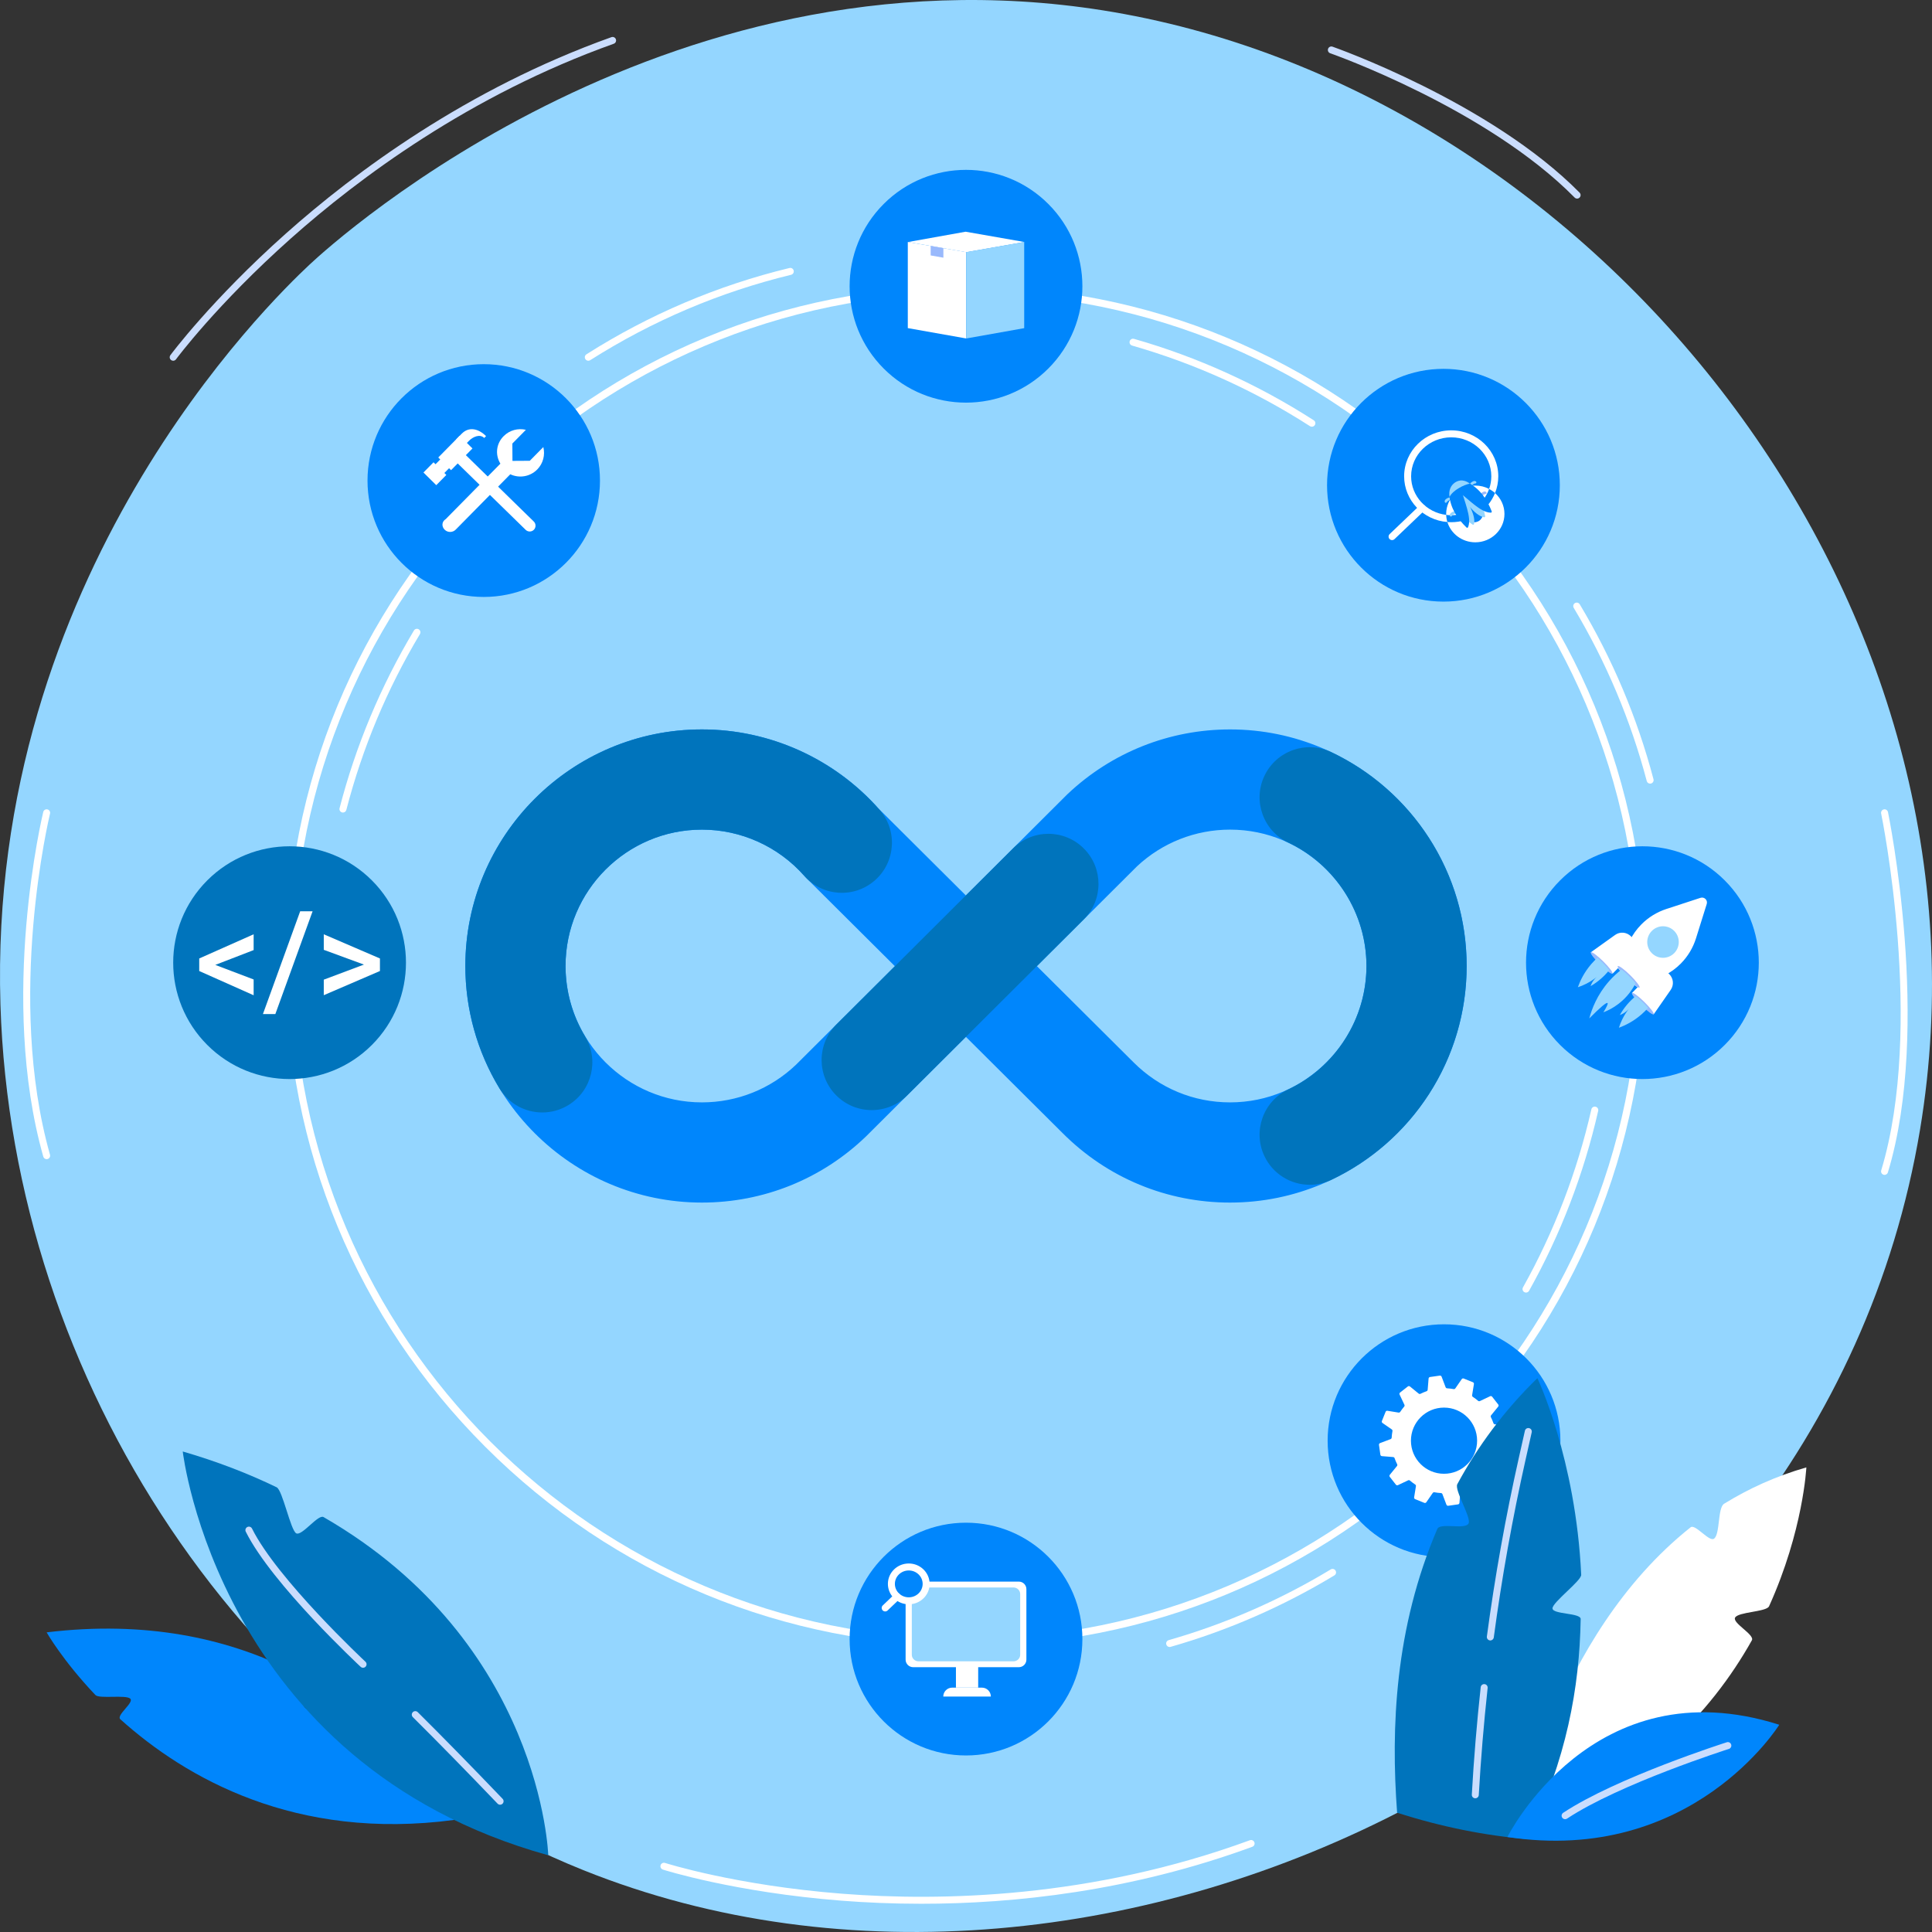 <svg xmlns="http://www.w3.org/2000/svg" id="Layer_2" viewBox="0 0 1830 1830"><rect x="0" y="0" width="1830" height="1830" fill="#333333" stroke="none"/><g id="Illustrations"><g id="App_life_cycle"><path d="m1064.93,13.293C640.557-65.127,317.304,228.065,293.339,250.521,255.355,286.115-12.018,545.158.42,951.421c10.961,358.012,234.997,692.634,552.051,819.96,494.603,198.627,1170.184-125.445,1266.189-701.346C1901.217,574.799,1521.138,97.595,1064.93,13.293Z" fill="#94d6ff"></path><path d="m1165.138,1139.086c-59.856,0-116.13-23.309-158.453-65.633l-91.779-91.334-94.21,93.901c-.209.207-.418.413-.629.616-41.931,40.271-97.05,62.449-155.203,62.449-123.561,0-224.086-100.524-224.086-224.086s100.524-224.086,224.086-224.086c63.745,0,124.527,27.205,167.028,74.698l82.964,82.561,95.622-95.309c.31-.309.624-.613.942-.914,41.737-39.36,96.329-61.036,153.719-61.036,123.561,0,224.086,100.524,224.086,224.086s-100.524,224.086-224.086,224.086Zm-183.012-223.966l91.586,91.142c24.481,24.48,56.92,37.917,91.426,37.917,71.229,0,129.179-57.95,129.179-129.179s-57.95-129.179-129.179-129.179c-32.882,0-64.166,12.34-88.163,34.761l-94.849,94.537Zm-317.264-129.298c-71.229,0-129.179,57.95-129.179,129.179s57.95,129.179,129.179,129.179c33.387,0,65.037-12.679,89.169-35.712l93.602-93.294-83.719-83.314c-.731-.727-1.437-1.477-2.119-2.25-24.54-27.828-59.87-43.788-96.933-43.788Z" fill="#0086fc"></path><path d="m825.692,1051.495c-12.171,0-24.338-4.652-33.61-13.954-18.5-18.562-18.451-48.608.111-67.109l167.349-166.8c18.561-18.502,48.605-18.453,67.11.11,18.501,18.562,18.452,48.608-.111,67.109l-167.349,166.8c-9.261,9.23-21.381,13.844-33.499,13.844Z" fill="#0074bc"></path><path d="m1240.579,1122.237c-17.781,0-34.827-10.039-42.933-27.18-11.202-23.693-1.076-51.981,22.617-63.184,44.986-21.27,74.053-67.145,74.053-116.873s-29.066-95.6-74.051-116.871c-23.693-11.203-33.817-39.491-22.614-63.184,11.202-23.693,39.492-33.818,63.184-22.615,37.834,17.89,69.859,45.958,92.617,81.172,23.402,36.213,35.771,78.226,35.771,121.497s-12.37,85.287-35.773,121.5c-22.757,35.214-54.786,63.283-92.621,81.172-6.551,3.098-13.456,4.565-20.251,4.565Z" fill="#0074bc"></path><path d="m513.657,1053.738c-16.062,0-31.731-8.155-40.649-22.902-21.087-34.863-32.232-74.918-32.232-115.836,0-123.561,100.524-224.086,224.086-224.086,64.291,0,125.567,27.673,168.116,75.922,17.334,19.656,15.451,49.644-4.206,66.978-19.653,17.334-49.642,15.452-66.977-4.205-24.54-27.828-59.87-43.788-96.933-43.788-71.229,0-129.179,57.949-129.179,129.179,0,23.601,6.409,46.673,18.533,66.719,13.564,22.425,6.38,51.6-16.046,65.163-7.678,4.644-16.15,6.856-24.513,6.856Z" fill="#0074bc"></path><path d="m430.321,1723.826s-31.972-67.424-118.008-120.611c-4.699-2.905-17.281,17.951-22.268,15.171-6.419-3.579-11.436-34.961-18.338-38.278-57.994-27.865-133.157-45.365-227.529-33.929,0,0,15.057,26.574,46.232,59.391,3.605,3.795,28.95-.506,32.987,3.424,3.84,3.738-13.649,15.701-9.415,19.506,61.817,55.554,165.801,115.38,316.338,95.325Z" fill="#0086fc"></path><path d="m519.305,1757.321s-5.961-201.058-212.838-320.337c-5.12-2.952-20.506,18.247-25.859,15.412-5.367-2.842-12.951-40.915-18.558-43.63-26.795-12.977-56.35-24.45-88.949-33.911,0,0,33.739,295.774,346.205,382.467Z" fill="#0074bc"></path><path d="m473.687,1709.443c-.87,0-1.74-.342-2.388-1.021-29.291-30.581-56.298-58.159-80.271-81.966-1.296-1.288-1.305-3.38-.017-4.677,1.285-1.298,3.383-1.303,4.677-.017,24.012,23.848,51.06,51.464,80.388,82.086,1.264,1.318,1.219,3.411-.101,4.675-.639.614-1.464.919-2.287.919Z" fill="#caddfd"></path><path d="m343.894,1579.716c-.805,0-1.611-.291-2.248-.881-.838-.777-84.108-78.247-108.848-128.013-.814-1.636-.146-3.622,1.488-4.433,1.639-.816,3.622-.149,4.433,1.488,23.822,47.918,106.593,125.337,107.423,126.105,1.339,1.242,1.419,3.335.179,4.674-.652.704-1.539,1.059-2.427,1.059Z" fill="#caddfd"></path><path d="m1785.07,1112.842c-.319,0-.642-.045-.96-.142-1.748-.53-2.737-2.375-2.207-4.123,41.289-136.445.347-336.007-.071-338.005-.375-1.789.771-3.542,2.558-3.914,1.772-.39,3.542.769,3.914,2.558.422,2.018,41.702,203.233-.071,341.278-.433,1.43-1.744,2.349-3.163,2.349Z" fill="#fff"></path><path d="m44.176,1097.965c-1.443,0-2.769-.95-3.18-2.407-42.51-150.328-.459-324.714-.028-326.458.437-1.77,2.229-2.861,4.001-2.418,1.774.437,2.857,2.229,2.42,4.001-.424,1.729-42.053,174.461-.028,323.075.497,1.757-.525,3.585-2.282,4.082-.301.086-.603.125-.902.125Z" fill="#fff"></path><path d="m1493.845,188.107c-.855,0-1.707-.329-2.353-.984-83.451-84.595-230.033-136.158-231.504-136.669-1.725-.599-2.638-2.485-2.039-4.209.599-1.722,2.478-2.646,4.209-2.039,1.486.517,149.495,52.567,234.04,138.271,1.283,1.301,1.27,3.396-.03,4.677-.646.637-1.484.954-2.323.954Z" fill="#caddfd"></path><path d="m557.257,341.695c-1.094,0-2.164-.543-2.795-1.535-.977-1.542-.521-3.585,1.021-4.565,59.412-37.706,124.112-65.21,192.297-81.748,1.783-.418,3.563.659,3.994,2.435.431,1.774-.661,3.564-2.435,3.994-67.482,16.366-131.512,43.586-190.312,80.904-.549.349-1.163.515-1.77.515Z" fill="#fff"></path><path d="m1242.609,404.195c-.614,0-1.234-.17-1.787-.525-52.263-33.611-108.958-59.298-168.509-76.344-1.755-.504-2.771-2.334-2.269-4.091.502-1.755,2.323-2.765,4.091-2.269,60.172,17.227,117.458,43.181,170.266,77.141,1.535.988,1.981,3.034.993,4.571-.633.982-1.697,1.518-2.784,1.518Z" fill="#fff"></path><path d="m1563.004,742.262c-1.464,0-2.803-.98-3.195-2.463-15.197-57.594-38.462-112.775-69.15-164.012-.939-1.565-.428-3.598,1.139-4.537,1.563-.939,3.596-.431,4.537,1.139,31.007,51.768,54.515,107.526,69.869,165.721.467,1.766-.588,3.576-2.353,4.041-.282.075-.566.11-.846.11Z" fill="#fff"></path><path d="m1445.461,1224.329c-.547,0-1.1-.136-1.611-.42-1.595-.891-2.166-2.907-1.275-4.5,29.578-52.913,51.374-109.655,64.786-168.649.405-1.779,2.16-2.894,3.96-2.491,1.781.405,2.896,2.177,2.491,3.96-13.552,59.61-35.576,116.944-65.462,170.406-.607,1.085-1.731,1.695-2.89,1.695Z" fill="#fff"></path><path d="m1107.887,1560.041c-1.438,0-2.762-.945-3.178-2.396-.502-1.757.515-3.587,2.269-4.091,53.82-15.406,105.472-37.947,153.519-66.995,1.563-.952,3.596-.446,4.541,1.117.945,1.563.446,3.598-1.117,4.541-48.549,29.352-100.739,52.128-155.121,67.697-.304.086-.611.127-.913.127Z" fill="#fff"></path><path d="m324.849,769.652c-.273,0-.553-.034-.831-.105-1.768-.459-2.831-2.263-2.373-4.031,15.302-59.128,38.998-115.751,70.429-168.296.939-1.568,2.965-2.076,4.537-1.139,1.568.937,2.078,2.969,1.139,4.537-31.106,52.001-54.559,108.038-69.702,166.556-.385,1.49-1.729,2.478-3.2,2.478Z" fill="#fff"></path><path d="m164.052,341.695c-.682,0-1.369-.209-1.959-.644-1.471-1.085-1.785-3.154-.702-4.625.381-.517,38.879-52.399,109.279-115.109,64.958-57.864,171.205-137.125,308.474-186.116,1.716-.62,3.611.284,4.227,2.005.614,1.72-.284,3.611-2.005,4.227-136.193,48.605-241.66,127.268-306.156,184.697-69.932,62.273-108.116,113.708-108.493,114.22-.65.881-1.651,1.346-2.666,1.346Z" fill="#caddfd"></path><path d="m872.676,1803.258c-27.569,0-52.858-1.161-75.315-2.909-101.809-7.921-168.841-29.27-169.506-29.483-1.738-.562-2.691-2.424-2.132-4.164.56-1.733,2.424-2.683,4.164-2.132.659.213,67.107,21.357,168.195,29.201,93.236,7.228,235.847,4.311,385.828-50.696,1.716-.624,3.615.25,4.244,1.966.629,1.716-.252,3.615-1.966,4.244-115.038,42.191-225.764,53.973-313.513,53.973Z" fill="#fff"></path><path d="m915,1559.012c-172.021,0-333.748-66.989-455.386-188.626-121.638-121.638-188.626-283.364-188.626-455.386s66.989-333.748,188.626-455.386c121.637-121.638,283.364-188.626,455.386-188.626s333.748,66.989,455.386,188.626c121.638,121.637,188.626,283.364,188.626,455.386s-66.989,333.748-188.626,455.386c-121.637,121.638-283.364,188.626-455.386,188.626Zm0-1281.409c-351.462,0-637.397,285.935-637.397,637.397s285.935,637.397,637.397,637.397,637.397-285.935,637.397-637.397-285.935-637.397-637.397-637.397Z" fill="#fff"></path><circle cx="274.295" cy="911.841" r="110.241" transform="translate(-564.43 461.028) rotate(-45)" fill="#0074bc"></circle><path d="m203.919,913.966l36.327,13.792v14.962l-51.535-22.966v-11.883l51.535-22.904v14.962l-36.327,14.038Z" fill="#fff"></path><path d="m260.811,960.513h-11.76l35.28-97.344h11.76l-35.28,97.344Z" fill="#fff"></path><path d="m344.732,913.658l-38.051-13.977v-14.716l53.197,22.904v11.883l-53.197,22.904v-14.715l38.051-14.285Z" fill="#fff"></path><ellipse cx="458.206" cy="455.194" rx="110.094" ry="110.241" fill="#0086fc"></ellipse><path d="m508.855,444.705c5.706-5.787,7.626-13.895,5.781-21.244l-12.818,12.999-16.407.101-.108-16.429,12.818-13c-7.363-1.753-15.435.273-21.141,6.06-6.862,6.96-8.248,17.277-3.009,26.009l-51.691,52.425c-4.065,2.506-4.035,7.212-1.118,10.096s7.617,2.854,10.498-.067l51.691-52.425c8.357,3.953,18.642,2.434,25.504-4.526Z" fill="#fff"></path><path d="m505.672,501.801c2.134-2.165,2.112-5.652-.05-7.79l-67.285-65.752-7.73,7.839,67.285,65.752c2.162,2.137,5.645,2.115,7.779-.05Z" fill="#fff"></path><path d="m458.657,414.846c-4.226-4.178-10.871-.913-14.325,2.59l-5.361,5.437-6.855-6.777,5.217-5.291c6.988-7.087,15.982-4.718,23.06,2.28l-1.736,1.761Z" fill="#fff"></path><polygon points="435.968 432.74 419.696 449.242 411.309 440.95 427.581 424.448 435.968 432.74" fill="#fff"></polygon><polygon points="447.526 424.769 427.239 445.344 415.106 433.348 435.393 412.773 447.526 424.769" fill="#fff"></polygon><polygon points="422.776 449.87 413.231 459.551 401.098 447.555 410.642 437.875 422.776 449.87" fill="#fff"></polygon><circle cx="915" cy="271.136" r="110.241" transform="translate(76.275 726.417) rotate(-45)" fill="#0086fc"></circle><path d="m860.102,229.25l55.148,9.641,54.706-9.584c.077-.014.077-.125,0-.138l-55.332-9.689-54.523,9.77Z" fill="#fff"></path><polygon points="915.24 320.601 915.24 238.811 859.875 229.216 859.875 310.782 915.24 320.601" fill="#fff"></polygon><polygon points="893.586 244.081 893.586 234.991 881.529 232.901 881.529 241.942 893.586 244.081" fill="#99b9fc"></polygon><polygon points="915.24 320.601 915.24 238.811 970.125 229.204 970.125 310.829 915.24 320.601" fill="#94d6ff"></polygon><circle cx="1555.705" cy="911.841" r="110.241" transform="translate(-189.114 1367.122) rotate(-45)" fill="#0086fc"></circle><path d="m1549.664,891.662l-4.959-4.896c-4.012-3.962-10.294-4.46-14.881-1.181l-22.985,16.428,20.541,20.281,7.107-7.199,15.177-23.433Z" fill="#fff"></path><path d="m1527.38,922.293c-.829.839-6.099-3.02-11.771-8.62-5.672-5.6-9.599-10.821-8.77-11.66.829-.839,6.099,3.02,11.771,8.62,5.672,5.6,9.599,10.821,8.77,11.66Z" fill="#99b9fc"></path><path d="m1517.729,911.525c-1.618-1.597-3.202-3.051-4.661-4.297-1.924,1.743-3.909,3.735-5.873,6.019-6.856,7.971-10.577,16.068-12.638,21.869,2.439-.798,5.204-1.887,8.14-3.392,4.055-2.078,7.325-4.38,9.847-6.434-1.223,1.044-2.816,2.655-4.185,4.951-.834,1.399-1.388,2.723-1.763,3.839,2.991-1.722,6.49-4.067,10.081-7.229,3.101-2.731,5.612-5.492,7.628-8.033-1.584-2.06-3.882-4.633-6.577-7.293Z" fill="#94d6ff"></path><path d="m1576.178,917.84l4.959,4.897c4.012,3.962,4.591,10.236,1.371,14.865l-16.134,23.192-20.541-20.281,7.107-7.199,23.237-15.474Z" fill="#fff"></path><path d="m1545.833,940.513c-.829.839,3.098,6.06,8.77,11.66,5.672,5.6,10.942,9.46,11.771,8.62.829-.839-3.098-6.06-8.77-11.66-5.672-5.6-10.942-9.46-11.771-8.62Z" fill="#99b9fc"></path><path d="m1556.724,950.026c1.618,1.597,3.092,3.163,4.356,4.605-1.718,1.947-3.685,3.956-5.944,5.949-7.883,6.957-15.931,10.781-21.706,12.916.767-2.449,1.82-5.228,3.288-8.183,2.026-4.081,4.286-7.381,6.308-9.928-1.028,1.236-2.618,2.85-4.897,4.248-1.388.852-2.705,1.423-3.816,1.812,1.684-3.013,3.984-6.541,7.1-10.172,2.691-3.135,5.42-5.682,7.935-7.73,2.08,1.558,4.682,3.823,7.377,6.483Z" fill="#94d6ff"></path><path d="m1606.457,888.783l10.175-32.531c1.132-3.619-2.297-7.005-5.902-5.827l-32.399,10.59c-8.946,2.924-17.064,7.944-23.677,14.642-4.418,4.474-8.092,9.625-10.885,15.259l-12.035,23.314c-.892.903,3.334,6.522,9.438,12.549,6.104,6.027,11.776,10.181,12.668,9.277l23.159-12.331c5.597-2.865,10.701-6.605,15.119-11.079,6.613-6.698,11.529-14.879,14.338-23.861Z" fill="#fff"></path><path d="m1552.944,935.398c-.829.839-6.099-3.02-11.771-8.62-5.672-5.6-9.599-10.821-8.77-11.66.829-.839,6.099,3.02,11.771,8.621,5.672,5.6,9.599,10.821,8.77,11.66Z" fill="#99b9fc"></path><path d="m1549.258,931.408c-1.565-1.98-3.727-4.378-6.231-6.85-2.554-2.521-5.024-4.688-7.046-6.233-3.794,2.919-7.883,6.567-11.884,11.101-11.469,12.996-16.448,26.712-18.728,35.213,10.485-10.547,16.242-15.393,17.271-14.539.665.551-.642,3.48-3.92,8.784,4.055-1.556,9.134-4.022,14.319-7.994,8.369-6.412,13.351-13.943,16.221-19.481Z" fill="#94d6ff"></path><path d="m1585.84,902.797c-5.796,5.87-15.253,5.93-21.123.135-5.87-5.796-5.93-15.253-.135-21.123,5.796-5.87,15.253-5.93,21.123-.135,5.87,5.796,5.93,15.253.135,21.123Z" fill="#94d6ff"></path><circle cx="1367.232" cy="459.61" r="110.241" fill="#0086fc"></circle><path d="m1374.606,407.625c-24.585,0-44.605,19.514-44.605,43.502,0,22.798,18.08,41.538,40.966,43.347-.661-2.162-1.057-4.431-1.124-6.769-18.719-2.272-33.227-17.794-33.227-36.578,0-20.328,17.044-36.888,37.99-36.888s37.966,16.56,37.966,36.888c0,4.19-.728,8.223-2.074,11.993,2.03,1.081,3.925,2.381,5.6,3.904,1.985-4.918,3.088-10.296,3.088-15.897,0-23.988-19.998-43.502-44.581-43.502Z" fill="#fff"></path><path d="m1318.579,511.589c-.872,0-1.742-.342-2.392-1.023-1.262-1.322-1.212-3.415.108-4.677l28.486-27.207c1.322-1.26,3.415-1.212,4.677.108,1.262,1.322,1.212,3.415-.108,4.677l-28.486,27.207c-.642.612-1.464.915-2.285.915Z" fill="#fff"></path><path d="m1374.606,488.012c-1.611,0-3.198-.088-4.763-.308-.022-.308-.022-.594-.022-.904,0-14.837,12.346-26.876,27.603-26.876,4.741,0,9.194,1.167,13.074,3.195-5.114,14.486-19.269,24.893-35.893,24.893Z" fill="#fff"></path><path d="m1425.03,486.8c0,14.839-12.37,26.878-27.605,26.878-12.523,0-23.084-8.115-26.458-19.204,1.191.11,2.403.153,3.639.153,18.829,0,34.967-11.442,41.493-27.603,5.49,4.916,8.931,11.95,8.931,19.777Z" fill="#fff"></path><path d="m1391.677,459.24c.999-1.696,2.39-3.024,4.509-3.671,2.103-.106,2.809,1.395,1.856,2.187-2.386.381-3.826,1.632-4.604,3.494l-1.761-2.01Z" fill="#94d6ff"></path><path d="m1401.332,469.226c.998-1.696,2.389-3.024,4.509-3.671,2.103-.106,2.809,1.395,1.856,2.187-2.386.38-3.826,1.632-4.604,3.494l-1.761-2.01Z" fill="#99b9fc"></path><path d="m1374.048,471.039c-1.961.172-3.758.856-5.253,2.492-1,1.853.051,3.136,1.176,2.616,1.37-1.99,3.119-2.752,5.135-2.654l-1.057-2.454Z" fill="#94d6ff"></path><path d="m1378.912,484.049c-1.961.172-3.758.856-5.253,2.492-1,1.853.051,3.136,1.176,2.616,1.37-1.99,3.119-2.752,5.135-2.654l-1.057-2.454Z" fill="#94d6ff"></path><path d="m1399.483,466.378c6.932,10.981,7.532,23.052,1.34,26.961-6.192,3.909-16.832-1.824-23.764-12.805-6.932-10.981-4.736-19.792,1.456-23.701,6.192-3.909,14.036-1.437,20.968,9.544Z" fill="#567df2"></path><path d="m1399.483,466.378c6.932,10.981,7.532,23.052,1.34,26.961-6.192,3.909-16.832-1.824-23.764-12.805-6.932-10.981-4.736-19.792,1.456-23.701,6.192-3.909,14.036-1.437,20.968,9.544Z" fill="#0086fc"></path><path d="m1373.252,469.951c1.97-4.194,4.895-7.497,9.082-9.624,5.547,12.312,15.895,26.311,13.914,35.977-.132.642-.861.964-1.405.599-10.275-6.881-18.322-15.283-21.59-26.951Z" fill="#94d6ff"></path><path d="m1390.379,458.517c-4.63.174-8.814,1.576-12.408,4.598,9.165,9.917,18.006,24.913,27.678,26.868.642.13,1.223-.416,1.101-1.059-2.318-12.147-6.907-22.838-16.37-30.406Z" fill="#94d6ff"></path><path d="m1372.835,469.193c2.709-3.759,6.193-6.467,10.7-7.785,3.182,13.123,10.772,28.79,7.044,37.925-.248.607-1.024.788-1.492.329-8.83-8.657-15.191-18.399-16.252-30.469Z" fill="#0086fc"></path><path d="m1391.194,457.545c-4.516,1.037-8.364,3.197-11.329,6.839,10.858,8.027,22.35,21.104,32.216,21.214.656.007,1.124-.637.883-1.247-4.55-11.498-11.059-21.142-21.771-26.805Z" fill="#0086fc"></path><path d="m1392.245,458.085c-4.805-3.627-9.63-3.84-13.731-1.251-4.19,2.645-6.545,7.537-5.486,13.823,3.145-6.373,13.656-11.512,19.217-12.572Z" fill="#94d6ff"></path><circle cx="1367.785" cy="1364.626" r="110.241" fill="#0086fc"></circle><path d="m1428.071,1351.353c-.104-.732-.701-1.295-1.438-1.355l-10.667-.869c-.623-.051-1.147-.468-1.354-1.057-.695-1.984-1.508-3.906-2.433-5.755-.279-.557-.214-1.219.179-1.702l6.765-8.288c.467-.573.476-1.392.02-1.974l-5.775-7.383c-.456-.583-1.254-.772-1.923-.455l-9.678,4.587c-.564.267-1.224.17-1.698-.235-1.581-1.353-3.245-2.605-4.983-3.75-.52-.343-.796-.95-.696-1.565l1.72-10.58c.119-.73-.284-1.444-.97-1.721l-8.689-3.503c-.686-.277-1.472-.041-1.892.568l-6.081,8.8c-.355.513-.974.759-1.586.645-2.032-.377-4.102-.624-6.199-.743-.624-.035-1.17-.424-1.392-1.008l-3.793-10.015c-.262-.692-.968-1.109-1.701-1.006l-9.276,1.314c-.732.104-1.295.701-1.355,1.437l-.871,10.678c-.051.622-.467,1.147-1.056,1.354-1.982.697-3.902,1.509-5.75,2.436-.557.279-1.221.215-1.704-.18l-8.278-6.765c-.573-.468-1.394-.477-1.976-.02l-7.378,5.78c-.582.456-.77,1.253-.455,1.922l4.583,9.687c.266.563.17,1.223-.235,1.697-1.353,1.583-2.605,3.249-3.75,4.988-.343.521-.95.797-1.566.697l-10.569-1.719c-.73-.119-1.445.284-1.721.97l-3.503,8.698c-.276.686-.041,1.471.567,1.892l8.793,6.084c.512.354.758.973.645,1.586-.378,2.034-.625,4.106-.744,6.206-.036.623-.424,1.169-1.007,1.391l-10.01,3.798c-.691.262-1.108.968-1.005,1.7l1.312,9.284c.104.732.701,1.295,1.438,1.355l10.667.869c.623.051,1.147.468,1.354,1.057.695,1.984,1.508,3.905,2.433,5.755.279.557.214,1.219-.18,1.702l-6.765,8.288c-.467.573-.476,1.392-.021,1.974l5.775,7.382c.456.583,1.254.772,1.923.455l9.678-4.587c.564-.267,1.224-.17,1.698.235,1.581,1.353,3.245,2.605,4.983,3.75.52.343.797.95.697,1.565l-1.72,10.579c-.119.73.284,1.444.969,1.721l8.689,3.503c.686.276,1.472.041,1.892-.568l6.081-8.8c.355-.513.974-.759,1.587-.645,2.031.377,4.101.624,6.198.744.623.035,1.17.424,1.391,1.008l3.794,10.015c.262.692.968,1.109,1.701,1.006l9.276-1.314c.732-.104,1.295-.701,1.355-1.437l.87-10.678c.051-.622.468-1.147,1.057-1.354,1.982-.697,3.902-1.509,5.75-2.436.557-.28,1.221-.215,1.704.18l8.278,6.765c.573.468,1.394.477,1.976.02l7.378-5.779c.582-.456.77-1.254.454-1.922l-4.584-9.687c-.266-.563-.169-1.223.236-1.697,1.353-1.583,2.605-3.249,3.749-4.988.343-.521.951-.797,1.566-.697l10.569,1.719c.73.119,1.445-.284,1.721-.97l3.503-8.698c.276-.686.041-1.471-.567-1.892l-8.793-6.084c-.512-.354-.758-.973-.645-1.586.378-2.034.625-4.106.744-6.206.035-.623.424-1.169,1.007-1.391l10.01-3.798c.691-.262,1.108-.968,1.005-1.7l-1.312-9.284Zm-60.286,44.614c-17.309,0-31.341-14.032-31.341-31.341s14.031-31.341,31.341-31.341,31.341,14.032,31.341,31.341-14.032,31.341-31.341,31.341Z" fill="#fff"></path><circle cx="915" cy="1552.546" r="110.241" fill="#0086fc"></circle><path d="m893.466,1606.995h45.075c0-4.67-3.786-8.456-8.456-8.456h-28.163c-4.67,0-8.456,3.786-8.456,8.456Z" fill="#fff"></path><path d="m965.041,1498.098h-100.083c-3.954,0-7.159,3.205-7.159,7.159v66.755c0,3.954,3.205,7.159,7.159,7.159h100.083c3.954,0,7.159-3.205,7.159-7.159v-66.755c0-3.954-3.205-7.159-7.159-7.159Z" fill="#fff"></path><path d="m959.899,1503.652h-89.798c-3.548,0-6.424,2.766-6.424,6.178v57.608c0,3.412,2.876,6.178,6.424,6.178h89.798c3.548,0,6.424-2.766,6.424-6.178v-57.608c0-3.412-2.876-6.178-6.424-6.178Z" fill="#94d6ff"></path><rect x="905.467" y="1578.733" width="21.074" height="19.806" fill="#fff"></rect><circle cx="860.786" cy="1500.272" r="16.028" transform="translate(-808.734 1048.087) rotate(-45)" fill="#0086fc"></circle><path d="m860.786,1519.607c-10.901,0-19.77-8.673-19.77-19.335s8.869-19.335,19.77-19.335,19.77,8.673,19.77,19.335-8.869,19.335-19.77,19.335Zm0-32.056c-7.254,0-13.156,5.706-13.156,12.721s5.902,12.721,13.156,12.721,13.156-5.706,13.156-12.721-5.902-12.721-13.156-12.721Z" fill="#fff"></path><path d="m838.447,1526.368c-.872,0-1.742-.342-2.392-1.023-1.262-1.32-1.212-3.415.108-4.677l11.358-10.85c1.322-1.258,3.415-1.212,4.677.108s1.212,3.415-.108,4.677l-11.358,10.85c-.642.612-1.462.915-2.284.915Z" fill="#fff"></path><path d="m1437.304,1735.513s32.894-184.606,164.063-288.845c4.387-3.486,17.549,14.083,22.158,10.787,5.89-4.212,3.297-29.227,9.558-33.092,23.274-14.369,49.153-26.2,77.9-34.432,0,0-2.827,59.682-35.321,131.54-2.451,5.42-29.395,5.239-32.195,10.778-2.644,5.23,18.875,16.175,15.899,21.476-38.491,68.562-105.513,141.547-222.062,181.79Z" fill="#fff"></path><path d="m1497.229,1533.589c.106-6.02-26.61-4.279-26.699-10.136-.088-5.776,27.448-26.176,27.188-31.782-5.099-109.982-41.5-186.246-41.5-186.246-31.843,30.967-56.666,64.92-75.831,100.355-3.061,5.66,13.435,31.492,10.658,37.221-3.048,6.286-26.917-1.092-29.638,5.262-40.187,93.848-44.037,188.183-38.054,268.743,42.115,13.514,83.415,21.688,123.685,25.082,36.877-75.756,49.048-143.363,50.19-208.499Z" fill="#0074bc"></path><path d="m1397.41,1703.354c-.062,0-.125-.002-.19-.004-1.824-.103-3.219-1.667-3.116-3.49,1.918-33.835,4.752-68.056,8.423-101.721.198-1.815,1.824-3.122,3.647-2.928,1.815.198,3.126,1.83,2.928,3.647-3.658,33.548-6.483,67.656-8.393,101.377-.101,1.759-1.559,3.12-3.301,3.12Z" fill="#caddfd"></path><path d="m1411.651,1553.836c-.146,0-.295-.009-.444-.03-1.811-.241-3.081-1.906-2.838-3.716,7.594-56.643,17.794-113.63,30.312-169.375l5.723-25.485c.403-1.781,2.157-2.889,3.953-2.502,1.781.4,2.902,2.17,2.502,3.953l-5.723,25.485c-12.478,55.555-22.642,112.349-30.213,168.802-.222,1.662-1.643,2.868-3.273,2.868Z" fill="#caddfd"></path><path d="m1427.819,1740.022s80.928-162.566,257.512-106.322c0,0-82.481,132.92-257.512,106.322Z" fill="#0086fc"></path><path d="m1482.485,1723.157c-1.072,0-2.123-.521-2.76-1.481-1.008-1.522-.59-3.574.932-4.584,50.633-33.529,153.935-66.483,154.972-66.812,1.746-.553,3.6.413,4.151,2.153.553,1.74-.411,3.6-2.153,4.151-1.029.327-103.459,33.006-153.319,66.024-.562.37-1.195.549-1.824.549Z" fill="#caddfd"></path></g></g></svg>
